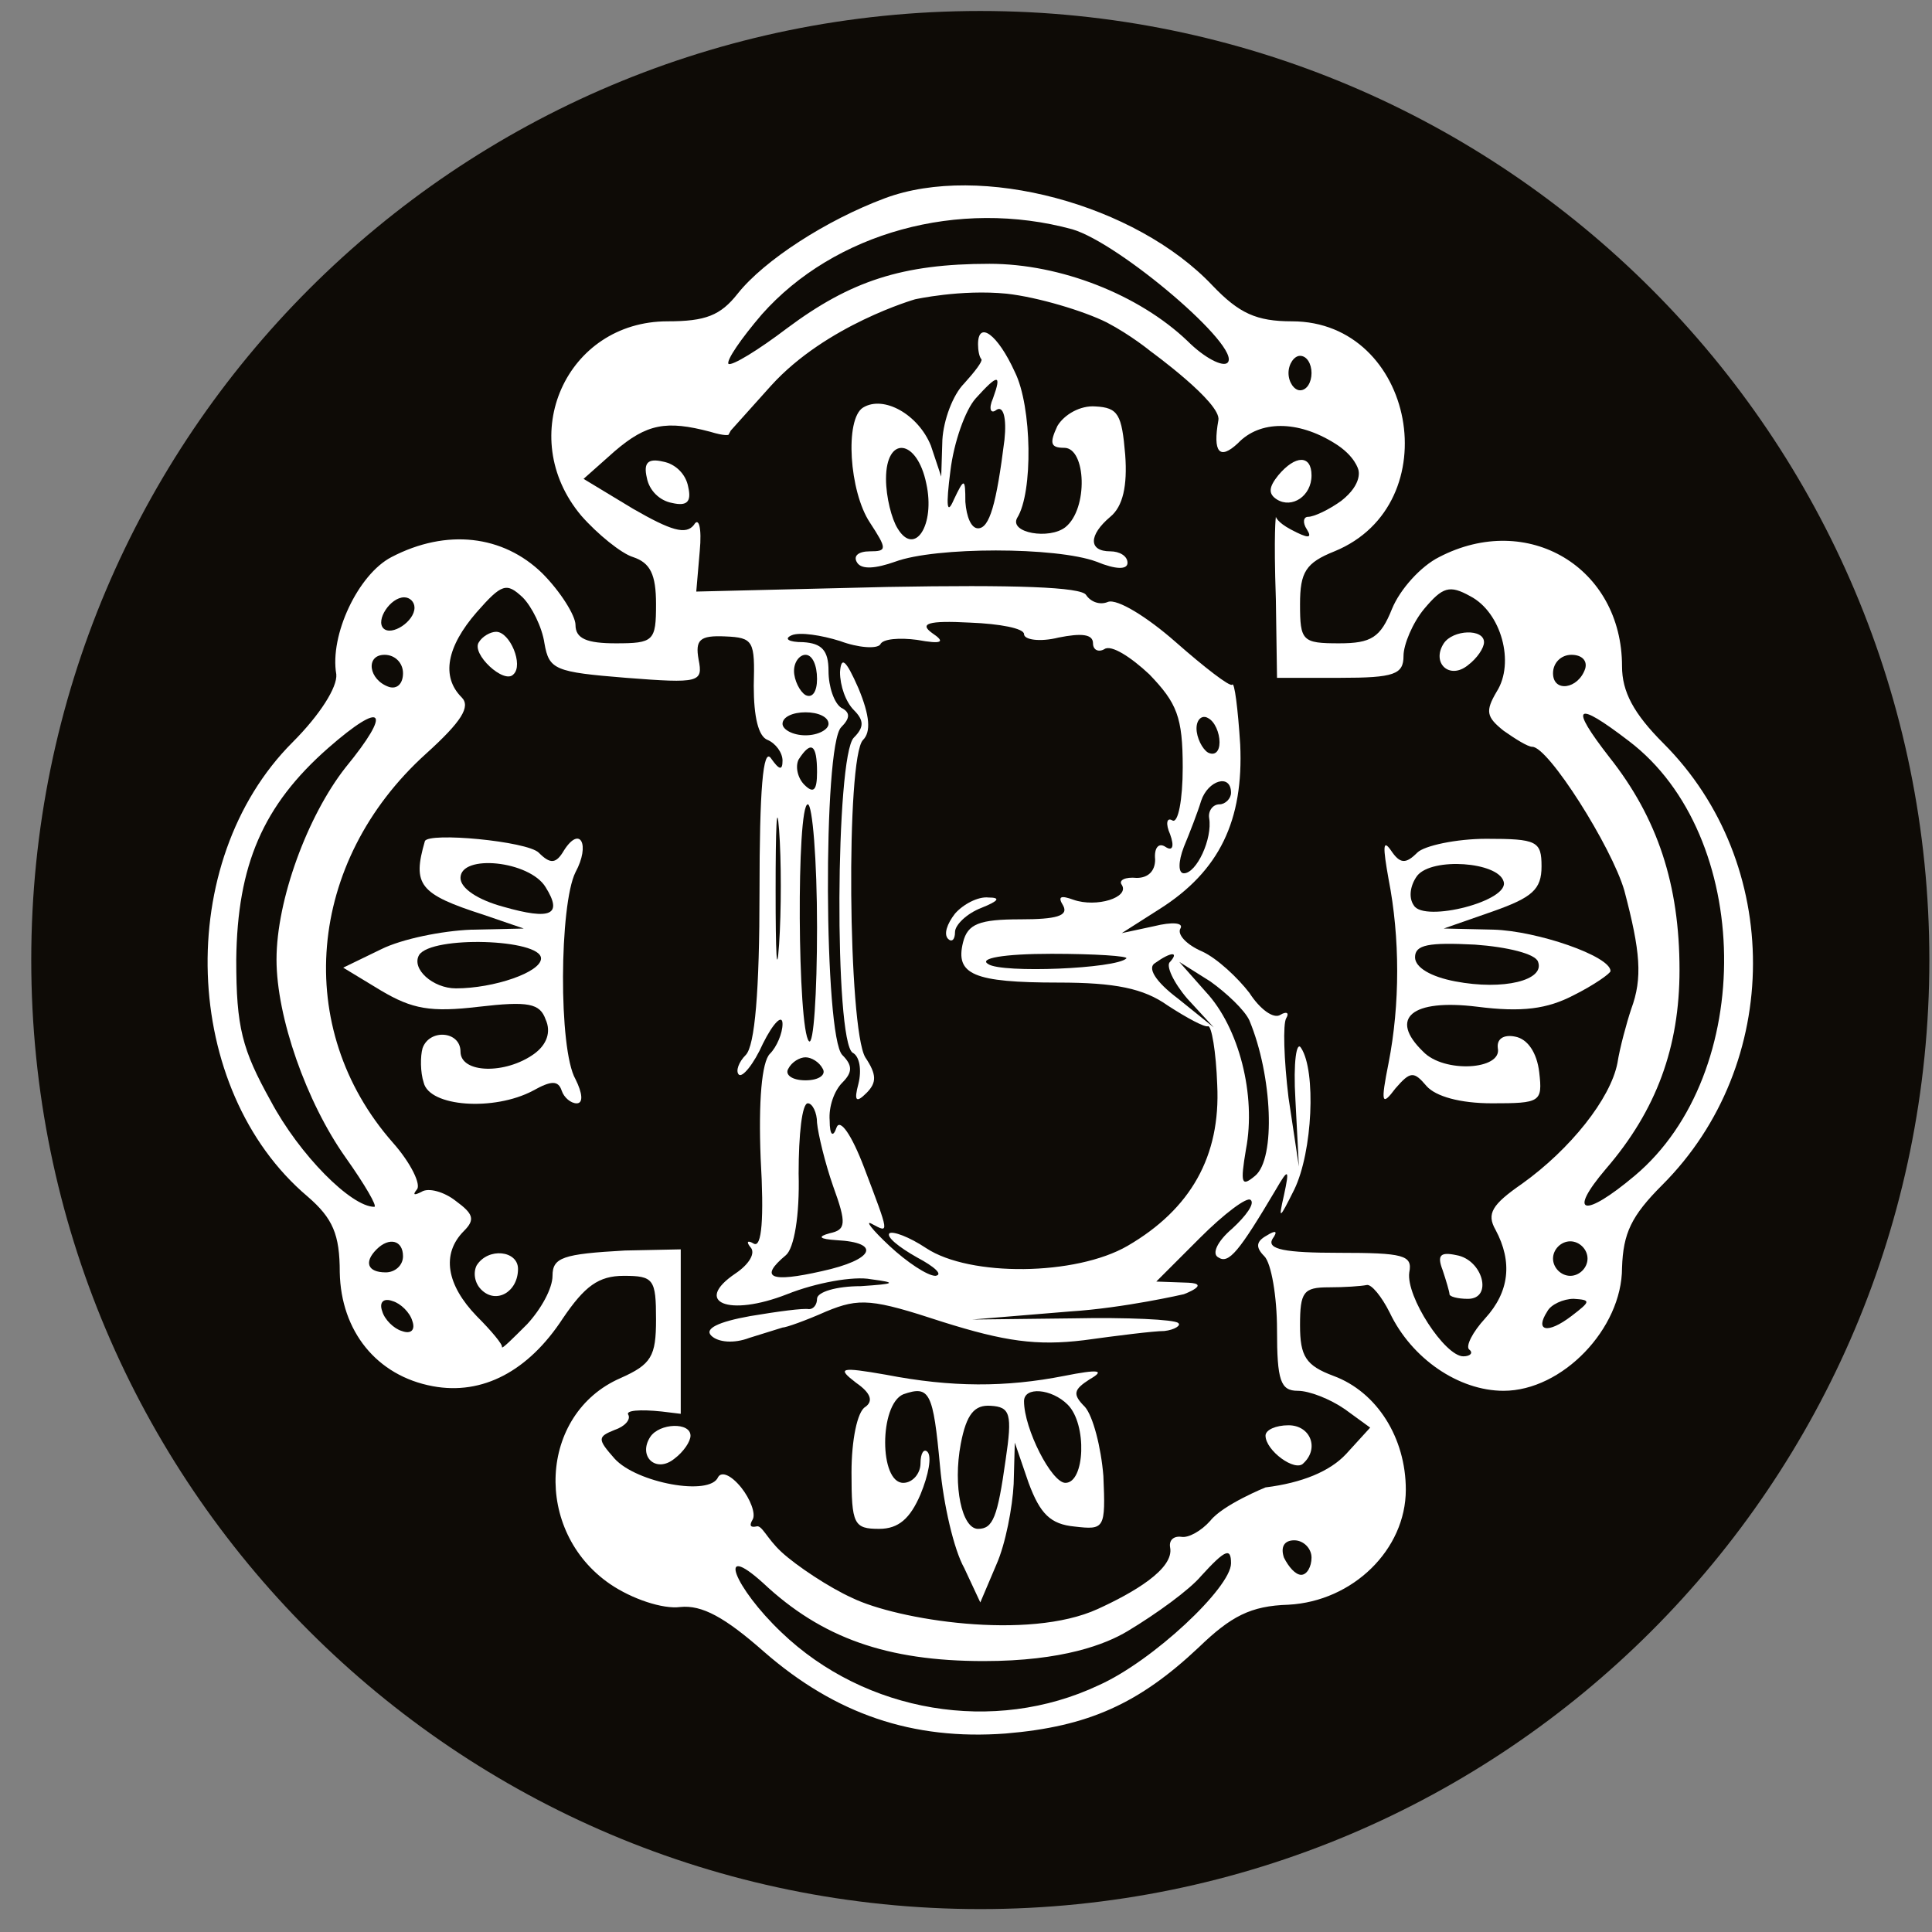 <svg width="57" height="57" viewBox="0 0 57 57" fill="none" xmlns="http://www.w3.org/2000/svg">
<rect x="0" y="0" width="57" height="57" fill="#808080" stroke="none"/>
<g clip-path="url(#clip0_2323_5)">
<path d="M56.922 28.324C56.922 12.86 44.386 0.324 28.922 0.324C13.458 0.324 0.922 12.86 0.922 28.324C0.922 43.788 13.458 56.324 28.922 56.324C44.386 56.324 56.922 43.788 56.922 28.324Z" fill="#0E0B06"/>
<path d="M26.106 5.849C24.376 6.494 22.544 7.681 21.763 8.665C21.255 9.31 20.813 9.48 19.694 9.48C16.708 9.48 15.181 12.873 17.149 15.214C17.624 15.757 18.337 16.333 18.676 16.435C19.185 16.605 19.355 16.944 19.355 17.826C19.355 18.912 19.287 18.98 18.167 18.98C17.319 18.98 16.979 18.844 16.979 18.437C16.979 18.165 16.538 17.453 15.995 16.91C14.842 15.79 13.179 15.587 11.551 16.435C10.567 16.944 9.719 18.742 9.922 19.896C9.956 20.269 9.447 21.083 8.633 21.898C5.104 25.426 5.342 32.144 9.074 35.3C9.82 35.944 10.024 36.419 10.024 37.539C10.058 39.269 11.11 40.592 12.772 40.898C14.231 41.169 15.588 40.457 16.606 38.896C17.251 37.946 17.658 37.641 18.404 37.641C19.287 37.641 19.355 37.742 19.355 38.93C19.355 40.016 19.219 40.253 18.303 40.66C15.894 41.712 15.724 45.173 17.997 46.733C18.642 47.175 19.558 47.48 20.067 47.412C20.712 47.344 21.39 47.718 22.544 48.735C24.647 50.568 26.921 51.348 29.669 51.144C32.112 50.941 33.605 50.262 35.369 48.6C36.319 47.684 36.896 47.378 38.015 47.344C39.915 47.242 41.476 45.716 41.476 43.951C41.476 42.425 40.628 41.067 39.339 40.592C38.524 40.287 38.355 40.016 38.355 39.099C38.355 38.116 38.456 37.98 39.203 37.98C39.678 37.98 40.153 37.946 40.322 37.912C40.458 37.878 40.764 38.251 41.001 38.726C41.646 40.084 43.037 41.033 44.36 41.033C46.09 41.033 47.855 39.201 47.855 37.403C47.889 36.385 48.126 35.876 49.042 34.96C52.605 31.398 52.605 25.46 49.076 21.931C48.194 21.049 47.855 20.405 47.855 19.658C47.855 16.74 45.072 15.078 42.46 16.435C41.917 16.706 41.306 17.385 41.069 17.962C40.73 18.81 40.458 18.98 39.508 18.98C38.422 18.98 38.355 18.912 38.355 17.826C38.355 16.876 38.524 16.605 39.373 16.265C42.765 14.874 41.748 9.48 38.117 9.48C37.065 9.48 36.556 9.242 35.776 8.428C33.503 6.019 28.922 4.797 26.106 5.849ZM31.637 6.765C33.028 7.172 36.658 10.26 36.217 10.701C36.081 10.837 35.538 10.565 35.03 10.056C33.605 8.699 31.297 7.783 29.194 7.783C26.615 7.783 25.088 8.292 23.222 9.683C22.374 10.328 21.594 10.803 21.492 10.735C21.424 10.633 21.865 9.989 22.476 9.276C24.613 6.867 28.278 5.849 31.637 6.765ZM32.655 9.514C33.367 9.887 33.944 10.362 33.944 10.362C33.944 10.362 36.047 11.889 35.946 12.398C35.776 13.348 35.98 13.585 36.523 13.076C37.167 12.398 38.287 12.398 39.373 13.076C39.983 13.449 40.076 13.86 40.076 13.86C40.076 13.86 40.221 14.264 39.576 14.773C39.203 15.044 38.762 15.248 38.592 15.248C38.456 15.248 38.422 15.417 38.558 15.621C38.728 15.892 38.592 15.892 38.083 15.621C37.676 15.404 37.642 15.248 37.642 15.248C37.642 15.248 37.574 15.689 37.642 17.69L37.676 19.998H39.542C41.137 19.998 41.408 19.896 41.408 19.353C41.408 19.014 41.68 18.369 42.019 17.962C42.562 17.317 42.765 17.249 43.376 17.589C44.292 18.064 44.699 19.556 44.157 20.405C43.817 20.982 43.851 21.151 44.36 21.558C44.699 21.796 45.072 22.033 45.208 22.033C45.683 22.033 47.549 24.985 47.923 26.274C48.398 28.073 48.465 28.853 48.126 29.769C47.99 30.176 47.787 30.923 47.719 31.364C47.515 32.416 46.328 33.908 44.903 34.926C44.021 35.537 43.851 35.808 44.123 36.283C44.632 37.233 44.53 38.116 43.817 38.896C43.444 39.303 43.24 39.71 43.342 39.812C43.478 39.914 43.376 40.016 43.172 40.016C42.63 40.016 41.476 38.251 41.578 37.539C41.68 37.03 41.408 36.962 39.508 36.962C37.913 36.962 37.371 36.86 37.54 36.555C37.71 36.317 37.642 36.283 37.371 36.453C37.065 36.623 37.031 36.792 37.303 37.064C37.506 37.267 37.676 38.251 37.676 39.235C37.676 40.728 37.778 41.033 38.287 41.033C38.626 41.033 39.237 41.271 39.678 41.576L40.424 42.119L39.712 42.9C39.237 43.408 38.422 43.748 37.337 43.883C37.337 43.883 36.081 44.392 35.708 44.867C35.437 45.173 35.063 45.376 34.86 45.342C34.622 45.309 34.487 45.444 34.521 45.648C34.656 46.292 33.415 47.001 32.388 47.47C30.33 48.411 26.466 47.788 25.143 47.144C24.464 46.838 23.494 46.194 23.053 45.786C22.612 45.379 22.476 44.969 22.306 45.037C22.137 45.071 22.103 45.003 22.204 44.834C22.306 44.664 22.137 44.223 21.865 43.883C21.56 43.51 21.288 43.408 21.187 43.578C20.949 44.155 18.778 43.748 18.133 43.035C17.624 42.459 17.624 42.391 18.133 42.187C18.438 42.085 18.608 41.882 18.54 41.746C18.438 41.61 18.88 41.576 19.524 41.644L20.084 41.712V36.86L18.438 36.894C16.606 36.996 16.301 37.098 16.301 37.641C16.301 38.014 15.962 38.624 15.554 39.066C15.113 39.507 14.808 39.812 14.808 39.744C14.842 39.676 14.503 39.269 14.062 38.828C13.179 37.912 13.01 36.996 13.688 36.317C14.028 35.978 13.96 35.808 13.451 35.435C13.112 35.164 12.637 35.028 12.433 35.164C12.229 35.266 12.162 35.266 12.297 35.096C12.433 34.96 12.128 34.316 11.585 33.705C8.633 30.346 9.04 25.426 12.569 22.237C13.62 21.287 13.892 20.846 13.62 20.574C13.01 19.964 13.179 19.081 14.062 18.064C14.808 17.215 14.944 17.181 15.419 17.623C15.69 17.894 15.995 18.505 16.063 18.98C16.199 19.76 16.369 19.828 18.472 19.998C20.644 20.167 20.745 20.133 20.61 19.455C20.508 18.878 20.644 18.742 21.39 18.776C22.238 18.81 22.272 18.912 22.238 20.235C22.238 21.151 22.374 21.728 22.646 21.83C22.883 21.931 23.087 22.203 23.087 22.441C23.087 22.746 22.985 22.712 22.747 22.373C22.51 22.033 22.408 23.323 22.408 26.308C22.408 29.226 22.272 30.855 22.001 31.126C21.797 31.33 21.696 31.601 21.797 31.703C21.899 31.805 22.238 31.398 22.51 30.787C22.815 30.176 23.087 29.905 23.087 30.21C23.087 30.482 22.917 30.889 22.713 31.092C22.476 31.33 22.374 32.483 22.442 34.18C22.544 35.944 22.476 36.826 22.238 36.691C22.069 36.589 22.001 36.623 22.137 36.792C22.306 36.962 22.103 37.301 21.696 37.573C20.44 38.421 21.492 38.862 23.222 38.183C24.071 37.844 25.19 37.641 25.699 37.742C26.48 37.844 26.412 37.878 25.394 37.946C24.681 37.946 24.105 38.116 24.105 38.319C24.105 38.489 24.003 38.624 23.867 38.624C23.697 38.591 22.951 38.692 22.137 38.828C21.187 38.998 20.779 39.201 20.983 39.405C21.187 39.608 21.662 39.642 22.103 39.473C22.544 39.337 22.985 39.201 23.087 39.167C23.188 39.167 23.765 38.964 24.376 38.692C25.36 38.285 25.733 38.319 27.803 38.998C29.635 39.575 30.585 39.71 31.976 39.541C32.96 39.405 34.046 39.269 34.351 39.269C34.656 39.235 34.86 39.099 34.758 39.032C34.656 38.93 33.265 38.862 31.637 38.896L28.685 38.93L31.569 38.692C33.163 38.591 34.928 38.183 34.928 38.183C34.928 38.183 35.742 37.878 35.063 37.844L34.114 37.81L35.403 36.521C36.115 35.808 36.794 35.3 36.896 35.401C37.031 35.503 36.76 35.876 36.353 36.249C35.912 36.623 35.742 36.996 35.946 37.098C36.251 37.301 36.556 36.928 37.642 35.096C38.015 34.451 38.049 34.485 37.88 35.266C37.71 36.012 37.744 35.978 38.185 35.096C38.728 33.976 38.83 31.601 38.389 30.923C38.253 30.685 38.151 31.33 38.219 32.45L38.321 34.417L38.015 32.382C37.88 31.262 37.846 30.21 37.947 30.041C38.049 29.871 37.947 29.837 37.778 29.939C37.574 30.075 37.167 29.769 36.862 29.294C36.523 28.853 35.912 28.276 35.471 28.073C34.996 27.869 34.724 27.564 34.826 27.394C34.928 27.224 34.589 27.191 34.046 27.326L33.096 27.53L34.215 26.817C35.98 25.698 36.692 24.205 36.59 21.965C36.523 20.914 36.421 20.099 36.353 20.201C36.285 20.269 35.538 19.692 34.69 18.946C33.842 18.199 32.96 17.657 32.688 17.758C32.451 17.86 32.18 17.758 32.044 17.555C31.908 17.317 29.94 17.249 26.174 17.317L20.542 17.453L20.644 16.265C20.712 15.553 20.61 15.248 20.474 15.485C20.237 15.79 19.796 15.655 18.676 15.01L17.217 14.128L18.133 13.314C19.083 12.499 19.66 12.398 20.949 12.737C21.39 12.873 21.492 12.829 21.492 12.829L21.56 12.703L22.747 11.38C24.376 9.581 26.995 8.831 26.995 8.831C26.995 8.831 28.346 8.53 29.703 8.665C30.619 8.767 31.976 9.174 32.655 9.514ZM38.694 11.006C38.694 11.278 38.558 11.515 38.355 11.515C38.185 11.515 38.015 11.278 38.015 11.006C38.015 10.735 38.185 10.498 38.355 10.498C38.558 10.498 38.694 10.735 38.694 11.006ZM12.229 17.928C12.229 18.335 11.551 18.776 11.313 18.539C11.076 18.301 11.517 17.623 11.924 17.623C12.094 17.623 12.229 17.758 12.229 17.928ZM30.212 18.708C30.212 18.878 30.687 18.946 31.23 18.81C31.908 18.674 32.247 18.708 32.247 18.98C32.247 19.183 32.417 19.251 32.587 19.149C32.79 19.014 33.367 19.387 33.91 19.896C34.724 20.744 34.894 21.151 34.894 22.644C34.894 23.594 34.758 24.306 34.589 24.205C34.419 24.103 34.385 24.307 34.521 24.612C34.656 24.985 34.589 25.121 34.385 24.985C34.181 24.849 34.046 25.019 34.08 25.358C34.08 25.698 33.876 25.901 33.537 25.901C33.197 25.867 32.994 25.969 33.096 26.105C33.333 26.478 32.349 26.783 31.671 26.546C31.297 26.41 31.196 26.444 31.365 26.715C31.535 27.021 31.162 27.123 30.11 27.123C28.889 27.123 28.549 27.258 28.413 27.801C28.176 28.751 28.719 28.989 31.23 28.989C32.892 28.989 33.74 29.158 34.453 29.667C35.03 30.041 35.538 30.312 35.64 30.278C35.742 30.244 35.878 31.024 35.912 32.008C36.014 34.112 35.131 35.673 33.265 36.758C31.738 37.641 28.617 37.675 27.328 36.826C26.819 36.487 26.344 36.317 26.242 36.385C26.14 36.487 26.513 36.792 27.056 37.098C27.565 37.369 27.837 37.607 27.599 37.641C27.362 37.641 26.751 37.233 26.242 36.758C25.733 36.283 25.496 35.978 25.733 36.114C26.242 36.385 26.242 36.419 25.496 34.451C25.122 33.467 24.783 32.992 24.681 33.264C24.579 33.569 24.478 33.501 24.478 33.06C24.444 32.653 24.613 32.178 24.851 31.941C25.156 31.635 25.156 31.432 24.851 31.126C24.308 30.583 24.274 21.999 24.817 21.456C25.088 21.185 25.088 21.015 24.817 20.88C24.613 20.744 24.444 20.269 24.444 19.794C24.444 19.183 24.24 18.98 23.697 18.946C23.256 18.946 23.121 18.844 23.358 18.742C23.596 18.64 24.24 18.742 24.783 18.912C25.326 19.115 25.869 19.149 25.971 19.014C26.038 18.844 26.547 18.81 27.056 18.878C27.803 19.014 27.904 18.946 27.497 18.674C27.124 18.403 27.362 18.301 28.617 18.369C29.499 18.403 30.212 18.539 30.212 18.708ZM11.89 19.862C11.89 20.167 11.72 20.337 11.483 20.269C10.872 20.065 10.771 19.319 11.347 19.319C11.653 19.319 11.89 19.556 11.89 19.862ZM24.105 20.032C24.105 20.405 23.969 20.608 23.765 20.506C23.596 20.405 23.426 20.065 23.426 19.794C23.426 19.523 23.596 19.319 23.765 19.319C23.969 19.319 24.105 19.624 24.105 20.032ZM46.769 19.726C46.565 20.337 45.819 20.439 45.819 19.862C45.819 19.556 46.056 19.319 46.362 19.319C46.667 19.319 46.837 19.489 46.769 19.726ZM10.194 22.644C9.074 24.069 8.158 26.546 8.158 28.31C8.158 30.007 9.04 32.517 10.194 34.146C10.771 34.96 11.144 35.605 11.042 35.605C10.363 35.605 8.837 34.078 7.988 32.483C7.14 30.957 6.97 30.312 6.97 28.31C7.004 25.528 7.751 23.764 9.685 22.067C11.313 20.642 11.585 20.948 10.194 22.644ZM24.444 21.355C24.444 21.524 24.138 21.694 23.765 21.694C23.392 21.694 23.087 21.524 23.087 21.355C23.087 21.151 23.392 21.015 23.765 21.015C24.138 21.015 24.444 21.151 24.444 21.355ZM35.98 21.898C35.98 22.169 35.844 22.305 35.64 22.203C35.471 22.101 35.301 21.762 35.301 21.491C35.301 21.219 35.471 21.083 35.64 21.185C35.844 21.287 35.98 21.626 35.98 21.898ZM48.058 21.864C51.723 24.646 51.824 31.669 48.228 34.689C46.735 35.944 46.226 35.842 47.38 34.485C48.873 32.755 49.551 30.889 49.551 28.616C49.551 26.105 48.907 24.137 47.481 22.339C46.294 20.812 46.464 20.642 48.058 21.864ZM24.105 22.78C24.105 23.323 24.003 23.424 23.731 23.153C23.528 22.949 23.46 22.61 23.562 22.407C23.935 21.83 24.105 21.965 24.105 22.78ZM22.985 27.869C22.917 28.853 22.883 28.14 22.883 26.274C22.883 24.408 22.917 23.594 22.985 24.476C23.053 25.358 23.053 26.885 22.985 27.869ZM36.319 23.39C36.319 23.56 36.149 23.73 35.98 23.73C35.776 23.73 35.64 23.933 35.674 24.137C35.776 24.748 35.301 25.765 34.928 25.765C34.758 25.765 34.758 25.426 34.928 24.985C35.097 24.578 35.335 23.967 35.437 23.628C35.64 23.017 36.319 22.814 36.319 23.39ZM24.105 27.36C24.105 29.328 24.003 30.855 23.867 30.719C23.528 30.38 23.494 23.73 23.833 23.73C23.969 23.73 24.105 25.358 24.105 27.36ZM33.231 28.276C32.926 28.582 29.567 28.717 29.16 28.446C28.855 28.276 29.601 28.14 31.026 28.14C32.315 28.14 33.299 28.208 33.231 28.276ZM34.521 28.378C34.385 28.48 34.622 28.989 35.03 29.464L35.81 30.312L34.758 29.464C34.08 28.955 33.842 28.548 34.08 28.412C34.555 28.073 34.792 28.073 34.521 28.378ZM36.862 30.108C37.54 31.737 37.642 34.18 37.031 34.689C36.624 35.028 36.59 34.926 36.76 33.908C37.065 32.314 36.556 30.312 35.572 29.26L34.792 28.378L35.708 28.955C36.183 29.294 36.726 29.803 36.862 30.108ZM24.274 31.533C24.376 31.703 24.172 31.873 23.765 31.873C23.358 31.873 23.154 31.703 23.256 31.533C23.358 31.33 23.596 31.194 23.765 31.194C23.935 31.194 24.172 31.33 24.274 31.533ZM24.105 33.128C24.138 33.467 24.342 34.316 24.579 34.994C24.987 36.114 24.953 36.283 24.478 36.385C24.105 36.487 24.172 36.555 24.681 36.589C26.005 36.657 25.801 37.166 24.24 37.505C22.747 37.844 22.374 37.708 23.188 37.03C23.426 36.826 23.596 35.876 23.562 34.621C23.562 33.467 23.663 32.551 23.833 32.551C23.969 32.551 24.105 32.823 24.105 33.128ZM11.89 37.064C11.89 37.335 11.653 37.539 11.381 37.539C10.838 37.539 10.736 37.233 11.11 36.86C11.483 36.487 11.89 36.589 11.89 37.064ZM46.837 37.132C46.837 37.403 46.599 37.641 46.328 37.641C46.056 37.641 45.819 37.403 45.819 37.132C45.819 36.86 46.056 36.623 46.328 36.623C46.599 36.623 46.837 36.86 46.837 37.132ZM12.162 38.964C12.263 39.235 12.128 39.371 11.856 39.269C11.619 39.201 11.347 38.93 11.279 38.692C11.178 38.421 11.313 38.285 11.585 38.387C11.822 38.455 12.094 38.726 12.162 38.964ZM46.362 38.828C45.649 39.371 45.276 39.269 45.649 38.692C45.751 38.489 46.124 38.319 46.43 38.319C46.939 38.353 46.939 38.387 46.362 38.828ZM38.694 45.953C38.694 46.225 38.558 46.462 38.389 46.462C38.219 46.462 38.015 46.225 37.88 45.953C37.778 45.648 37.88 45.444 38.185 45.444C38.456 45.444 38.694 45.682 38.694 45.953ZM36.319 46.123C36.319 46.835 34.012 49.007 32.417 49.719C29.329 51.178 25.529 50.533 23.053 48.158C21.662 46.835 21.119 45.444 22.51 46.7C24.24 48.328 26.174 49.007 29.024 49.007C31.365 49.007 32.627 48.507 33.265 48.125C34.114 47.616 35.097 46.903 35.437 46.496C36.149 45.716 36.319 45.648 36.319 46.123Z" fill="white"/>
<path d="M28.855 10.159C28.855 10.328 28.889 10.532 28.956 10.6C28.99 10.668 28.753 10.973 28.447 11.312C28.108 11.652 27.837 12.398 27.803 12.975L27.769 14.061L27.463 13.145C27.09 12.228 26.072 11.652 25.462 12.025C24.919 12.364 25.055 14.502 25.665 15.418C26.174 16.198 26.174 16.266 25.665 16.266C25.326 16.266 25.156 16.402 25.292 16.605C25.428 16.809 25.835 16.775 26.412 16.571C27.599 16.13 31.162 16.13 32.349 16.571C32.926 16.809 33.265 16.809 33.265 16.605C33.265 16.402 33.028 16.266 32.756 16.266C32.112 16.266 32.112 15.791 32.756 15.248C33.13 14.943 33.265 14.332 33.197 13.416C33.096 12.228 32.994 12.025 32.315 11.991C31.874 11.957 31.399 12.228 31.196 12.568C30.958 13.077 30.992 13.212 31.399 13.212C32.044 13.212 32.112 15.011 31.433 15.553C30.958 15.927 29.771 15.723 30.008 15.282C30.483 14.536 30.449 11.991 29.94 10.973C29.431 9.853 28.855 9.446 28.855 10.159ZM29.296 11.753C29.16 12.059 29.228 12.228 29.397 12.093C29.601 11.957 29.703 12.33 29.635 12.975C29.397 14.875 29.194 15.587 28.855 15.587C28.651 15.587 28.515 15.248 28.481 14.807C28.481 14.095 28.447 14.095 28.142 14.739C27.938 15.214 27.904 14.943 28.04 13.891C28.142 13.043 28.481 12.093 28.787 11.753C29.431 11.041 29.567 11.007 29.296 11.753ZM27.328 14.264C27.599 15.486 26.988 16.436 26.48 15.587C26.31 15.316 26.14 14.671 26.14 14.128C26.14 12.839 27.056 12.941 27.328 14.264Z" fill="white"/>
<path d="M19.083 14.093C19.151 14.466 19.456 14.771 19.829 14.839C20.27 14.941 20.406 14.805 20.304 14.364C20.237 13.991 19.931 13.685 19.558 13.618C19.117 13.516 18.981 13.652 19.083 14.093Z" fill="white"/>
<path d="M37.71 14.026C37.438 14.365 37.405 14.569 37.676 14.738C38.117 15.01 38.694 14.636 38.694 14.026C38.694 13.415 38.219 13.415 37.71 14.026Z" fill="white"/>
<path d="M14.129 18.946C13.892 19.285 14.876 20.201 15.147 19.896C15.453 19.624 15.046 18.64 14.638 18.64C14.469 18.64 14.231 18.776 14.129 18.946Z" fill="white"/>
<path d="M42.596 18.981C42.222 19.558 42.765 20.067 43.308 19.626C43.58 19.422 43.783 19.117 43.783 18.948C43.783 18.54 42.867 18.574 42.596 18.981Z" fill="white"/>
<path d="M12.535 24.817C12.162 26.106 12.365 26.377 14.265 26.988L15.453 27.395L13.892 27.429C13.044 27.463 11.856 27.701 11.245 28.006L10.126 28.549L11.245 29.227C12.162 29.77 12.704 29.872 14.129 29.702C15.588 29.533 15.928 29.601 16.097 30.076C16.267 30.449 16.131 30.822 15.758 31.093C14.91 31.704 13.586 31.67 13.586 31.026C13.586 30.415 12.671 30.347 12.467 30.924C12.399 31.161 12.399 31.636 12.501 31.942C12.671 32.654 14.57 32.79 15.724 32.179C16.267 31.874 16.471 31.874 16.572 32.179C16.64 32.383 16.844 32.552 17.013 32.552C17.217 32.552 17.183 32.247 16.979 31.84C16.471 30.958 16.504 26.683 16.979 25.733C17.421 24.918 17.115 24.342 16.64 25.088C16.403 25.495 16.233 25.495 15.894 25.156C15.554 24.817 12.636 24.545 12.535 24.817ZM16.097 26.174C16.606 26.988 16.267 27.158 14.842 26.75C14.095 26.547 13.586 26.208 13.586 25.902C13.586 25.19 15.622 25.393 16.097 26.174ZM15.962 28.277C15.962 28.684 14.57 29.16 13.451 29.16C12.772 29.16 12.128 28.583 12.365 28.175C12.738 27.599 15.962 27.701 15.962 28.277Z" fill="white"/>
<path d="M40.967 25.935C41.306 27.665 41.306 29.633 40.967 31.363C40.73 32.551 40.764 32.653 41.171 32.11C41.612 31.601 41.714 31.601 42.087 32.042C42.358 32.347 43.071 32.551 44.021 32.551C45.446 32.551 45.514 32.517 45.412 31.635C45.344 31.058 45.072 30.651 44.699 30.583C44.36 30.515 44.156 30.651 44.19 30.922C44.326 31.567 42.596 31.669 41.985 31.024C40.967 30.04 41.646 29.463 43.58 29.701C44.903 29.87 45.649 29.769 46.43 29.361C47.04 29.056 47.515 28.717 47.515 28.649C47.515 28.208 45.344 27.462 44.055 27.427L42.596 27.394L44.055 26.885C45.208 26.477 45.48 26.24 45.48 25.561C45.48 24.815 45.344 24.747 43.851 24.747C42.969 24.747 42.019 24.951 41.815 25.154C41.476 25.494 41.306 25.494 41.035 25.086C40.797 24.747 40.797 24.985 40.967 25.935ZM44.36 26.003C44.564 26.579 42.019 27.224 41.714 26.715C41.544 26.477 41.612 26.104 41.815 25.833C42.256 25.29 44.19 25.426 44.36 26.003ZM45.378 28.378C45.581 28.92 44.36 29.226 42.935 28.954C42.222 28.819 41.748 28.547 41.748 28.242C41.748 27.869 42.155 27.801 43.512 27.869C44.462 27.936 45.31 28.14 45.378 28.378Z" fill="white"/>
<path d="M14.062 37.335C13.96 37.538 13.994 37.844 14.197 38.047C14.638 38.489 15.283 38.115 15.283 37.437C15.283 36.894 14.401 36.792 14.062 37.335Z" fill="white"/>
<path d="M42.562 37.472C42.664 37.778 42.765 38.117 42.765 38.185C42.765 38.252 43.003 38.32 43.308 38.32C44.055 38.32 43.749 37.167 42.969 37.031C42.494 36.929 42.392 37.031 42.562 37.472Z" fill="white"/>
<path d="M25.258 40.797C25.699 41.102 25.767 41.34 25.529 41.509C25.292 41.645 25.122 42.493 25.122 43.443C25.122 44.97 25.19 45.106 25.937 45.106C26.513 45.106 26.853 44.8 27.158 44.088C27.396 43.511 27.497 42.968 27.362 42.833C27.26 42.731 27.158 42.867 27.158 43.172C27.158 43.477 26.921 43.749 26.649 43.749C25.937 43.749 25.937 41.442 26.649 41.136C27.43 40.865 27.531 41.068 27.735 43.274C27.837 44.393 28.142 45.717 28.447 46.26L28.922 47.277L29.397 46.158C29.669 45.547 29.872 44.461 29.906 43.783L29.94 42.561L30.347 43.749C30.687 44.665 30.992 44.97 31.705 45.038C32.587 45.14 32.621 45.106 32.553 43.545C32.485 42.697 32.247 41.781 32.01 41.509C31.637 41.136 31.671 41.001 32.146 40.695C32.621 40.424 32.417 40.39 31.399 40.593C29.669 40.933 28.074 40.933 26.14 40.559C24.783 40.322 24.681 40.356 25.258 40.797ZM31.501 41.442C32.078 42.018 32.01 43.749 31.433 43.749C31.026 43.749 30.212 42.154 30.212 41.34C30.212 40.899 31.026 40.967 31.501 41.442ZM29.669 43.07C29.431 44.767 29.296 45.106 28.855 45.106C28.38 45.106 28.108 43.85 28.346 42.595C28.515 41.713 28.753 41.442 29.228 41.475C29.805 41.509 29.872 41.713 29.669 43.07Z" fill="white"/>
<path d="M19.185 42.392C18.812 42.968 19.355 43.477 19.897 43.036C20.169 42.833 20.372 42.527 20.372 42.358C20.372 41.95 19.456 41.984 19.185 42.392Z" fill="white"/>
<path d="M37.337 42.355C37.337 42.797 38.219 43.441 38.456 43.17C38.931 42.729 38.66 42.05 38.015 42.05C37.642 42.05 37.337 42.186 37.337 42.355Z" fill="white"/>
<path d="M24.783 19.829C24.783 20.236 24.953 20.711 25.19 20.948C25.496 21.254 25.496 21.457 25.19 21.763C24.647 22.306 24.613 30.72 25.156 31.059C25.36 31.161 25.428 31.568 25.326 31.975C25.19 32.484 25.258 32.552 25.563 32.247C25.869 31.941 25.869 31.704 25.529 31.195C25.021 30.347 24.953 22.34 25.462 21.831C25.699 21.593 25.665 21.118 25.326 20.304C24.953 19.456 24.817 19.354 24.783 19.829Z" fill="white"/>
<path d="M28.176 26.954C27.938 27.259 27.837 27.565 27.972 27.7C28.074 27.802 28.176 27.734 28.176 27.497C28.176 27.293 28.515 26.954 28.956 26.784C29.465 26.581 29.533 26.479 29.16 26.479C28.855 26.445 28.413 26.682 28.176 26.954Z" fill="white"/>
</g>
<defs>
<clipPath id="clip0_2323_5">
<rect width="56" height="56" fill="white" transform="translate(0.922 0.324)"/>
</clipPath>
</defs>
</svg>
